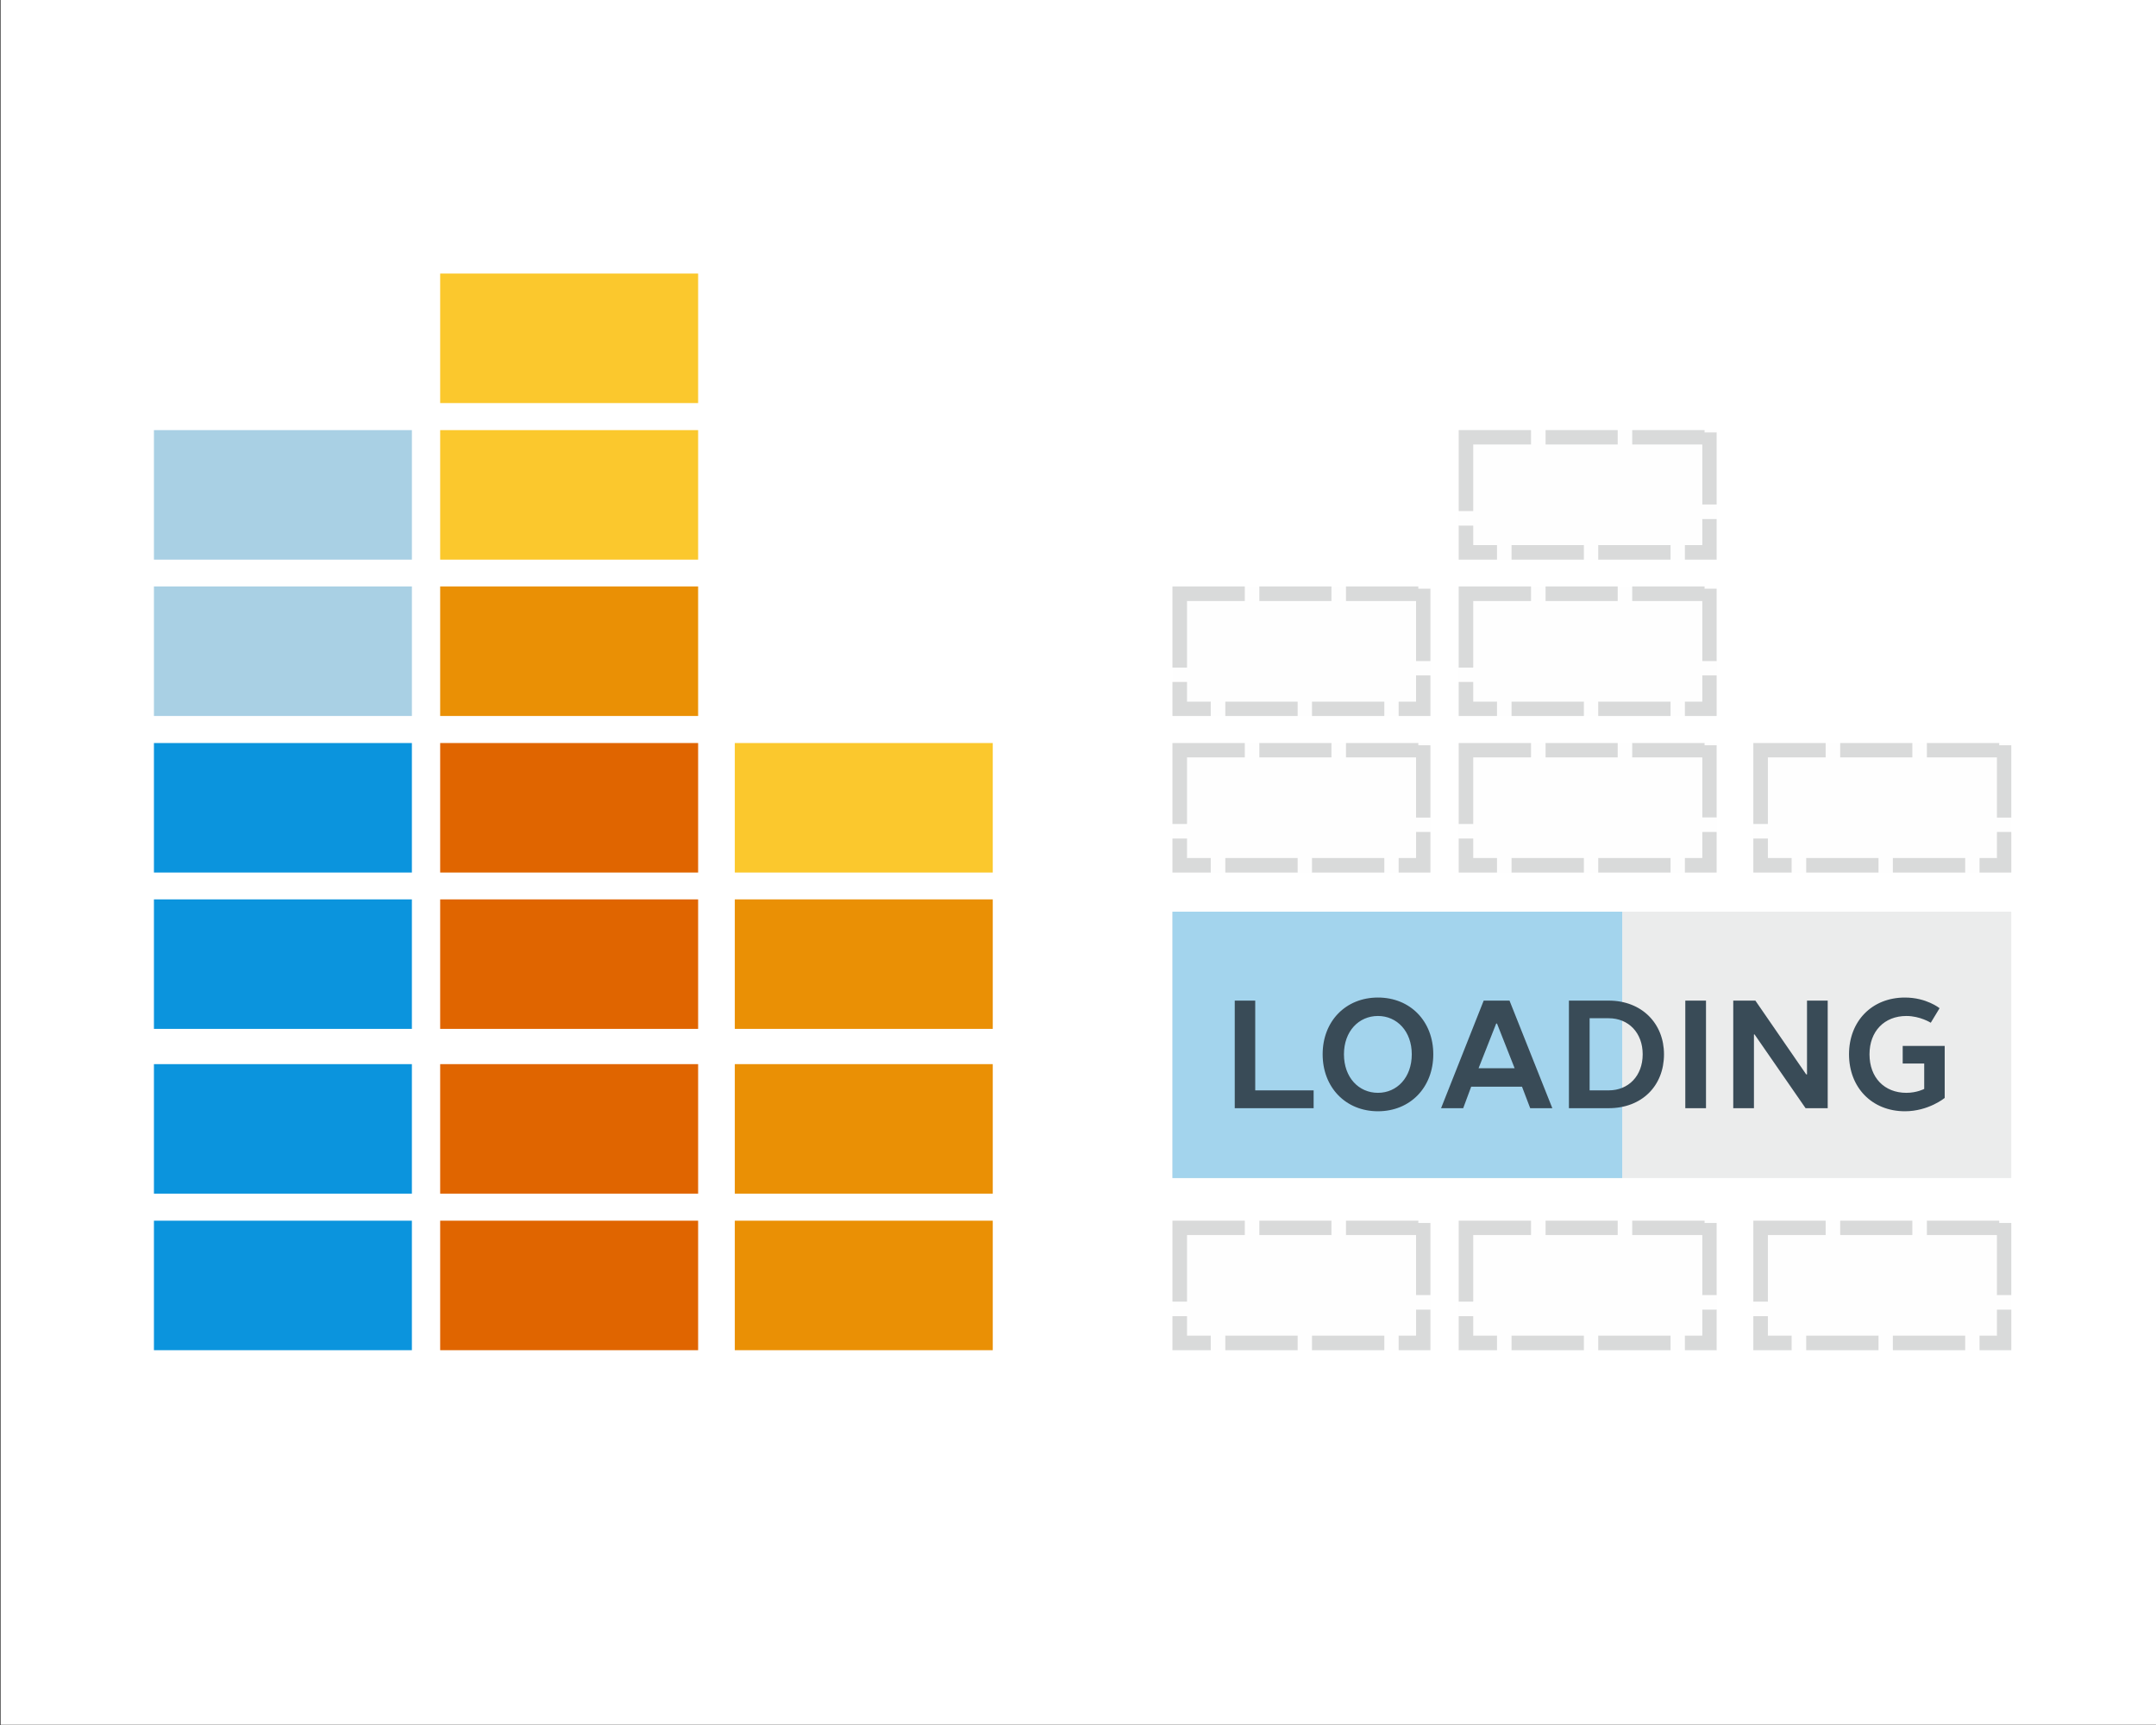 <?xml version="1.0" encoding="UTF-8"?>
<!DOCTYPE svg PUBLIC "-//W3C//DTD SVG 1.1//EN" "http://www.w3.org/Graphics/SVG/1.1/DTD/svg11.dtd">
<!-- Creator: CorelDRAW X7 -->
<svg xmlns="http://www.w3.org/2000/svg" xml:space="preserve" width="105.223mm" height="84.178mm" version="1.1" style="shape-rendering:geometricPrecision; text-rendering:geometricPrecision; image-rendering:optimizeQuality; fill-rule:evenodd; clip-rule:evenodd"
viewBox="0 0 10522 8418"
 xmlns:xlink="http://www.w3.org/1999/xlink">
 <rect x="0" y="0" width="10522" height="8418" fill="#333333" stroke="none"/>
 <defs>
  <style type="text/css">
   <![CDATA[
    .fil1 {fill:#FEFEFE}
    .fil8 {fill:#EBECEC}
    .fil2 {fill:#D9DADA}
    .fil7 {fill:#0B94DD}
    .fil9 {fill:#A3D4ED}
    .fil5 {fill:#A9D0E4}
    .fil6 {fill:#E06500}
    .fil4 {fill:#EA9005}
    .fil3 {fill:#FBC82D}
    .fil0 {fill:white}
    .fil10 {fill:#394B57;fill-rule:nonzero}
   ]]>
  </style>
 </defs>
 <g id="Слой_x0020_1">
  <polygon class="fil0" points="3,-1 10525,-1 10525,8417 3,8417 "/>
  <g>
   <polygon class="fil1" points="7119,2099 8378,2099 8378,2731 7119,2731 "/>
   <path id="1" class="fil2" d="M7472 2099l0 70 -282 0 0 325 -71 0 0 -325 0 -28 0 -42 353 0zm906 632l-70 0 -85 0 0 -71 85 0 0 -127 70 0 0 127 0 71zm-1259 0l0 -71 0 -95 71 0 0 95 116 0 0 71 -116 0 -71 0zm776 -632l0 70 -352 0 0 -70 352 0zm424 0l0 11 59 0 0 352 -70 0 0 -293 -342 0 0 -70 353 0zm-519 632l0 -71 353 0 0 71 -353 0zm-423 0l0 -71 353 0 0 71 -353 0z"/>
  </g>
  <polygon class="fil3" points="2148,2099 3407,2099 3407,2731 2148,2731 "/>
  <polygon class="fil3" points="2148,1335 3407,1335 3407,1967 2148,1967 "/>
  <g>
   <polygon class="fil1" points="7119,2862 8378,2862 8378,3494 7119,3494 "/>
   <path id="1" class="fil2" d="M7472 2862l0 71 -282 0 0 325 -71 0 0 -325 0 -28 0 -43 353 0zm906 632l-70 0 -85 0 0 -70 85 0 0 -128 70 0 0 128 0 70zm-1259 0l0 -70 0 -96 71 0 0 96 116 0 0 70 -116 0 -71 0zm776 -632l0 71 -352 0 0 -71 352 0zm424 0l0 11 59 0 0 353 -70 0 0 -293 -342 0 0 -71 353 0zm-519 632l0 -70 353 0 0 70 -353 0zm-423 0l0 -70 353 0 0 70 -353 0z"/>
  </g>
  <polygon class="fil4" points="2148,2862 3407,2862 3407,3494 2148,3494 "/>
  <g>
   <polygon class="fil1" points="5722,2862 6981,2862 6981,3494 5722,3494 "/>
   <path id="1" class="fil2" d="M6075 2862l0 71 -282 0 0 325 -71 0 0 -325 0 -28 0 -43 353 0zm906 632l-70 0 -85 0 0 -70 85 0 0 -128 70 0 0 128 0 70zm-1259 0l0 -70 0 -96 71 0 0 96 116 0 0 70 -116 0 -71 0zm776 -632l0 71 -352 0 0 -71 352 0zm424 0l0 11 59 0 0 353 -70 0 0 -293 -342 0 0 -71 353 0zm-519 632l0 -70 353 0 0 70 -353 0zm-423 0l0 -70 353 0 0 70 -353 0z"/>
  </g>
  <g>
   <polygon class="fil1" points="5722,3626 6981,3626 6981,4258 5722,4258 "/>
   <path id="1" class="fil2" d="M6075 3626l0 70 -282 0 0 325 -71 0 0 -325 0 -27 0 -43 353 0zm906 632l-70 0 -85 0 0 -71 85 0 0 -127 70 0 0 127 0 71zm-1259 0l0 -71 0 -95 71 0 0 95 116 0 0 71 -116 0 -71 0zm776 -632l0 70 -352 0 0 -70 352 0zm424 0l0 11 59 0 0 353 -70 0 0 -294 -342 0 0 -70 353 0zm-519 632l0 -71 353 0 0 71 -353 0zm-423 0l0 -71 353 0 0 71 -353 0z"/>
  </g>
  <g>
   <polygon class="fil1" points="5722,5957 6981,5957 6981,6589 5722,6589 "/>
   <path id="1" class="fil2" d="M6075 5957l0 70 -282 0 0 325 -71 0 0 -325 0 -28 0 -42 353 0zm906 632l-70 0 -85 0 0 -71 85 0 0 -127 70 0 0 127 0 71zm-1259 0l0 -71 0 -95 71 0 0 95 116 0 0 71 -116 0 -71 0zm776 -632l0 70 -352 0 0 -70 352 0zm424 0l0 11 59 0 0 352 -70 0 0 -293 -342 0 0 -70 353 0zm-519 632l0 -71 353 0 0 71 -353 0zm-423 0l0 -71 353 0 0 71 -353 0z"/>
  </g>
  <polygon class="fil5" points="751,2862 2010,2862 2010,3494 751,3494 "/>
  <polygon class="fil5" points="751,2099 2010,2099 2010,2731 751,2731 "/>
  <g>
   <polygon class="fil1" points="7119,3626 8378,3626 8378,4258 7119,4258 "/>
   <path id="1" class="fil2" d="M7472 3626l0 70 -282 0 0 325 -71 0 0 -325 0 -27 0 -43 353 0zm906 632l-70 0 -85 0 0 -71 85 0 0 -127 70 0 0 127 0 71zm-1259 0l0 -71 0 -95 71 0 0 95 116 0 0 71 -116 0 -71 0zm776 -632l0 70 -352 0 0 -70 352 0zm424 0l0 11 59 0 0 352 -70 0 0 -293 -342 0 0 -70 353 0zm-519 632l0 -71 353 0 0 71 -353 0zm-423 0l0 -71 353 0 0 71 -353 0z"/>
  </g>
  <g>
   <polygon class="fil1" points="7119,5957 8378,5957 8378,6589 7119,6589 "/>
   <path id="1" class="fil2" d="M7472 5957l0 70 -282 0 0 325 -71 0 0 -325 0 -28 0 -42 353 0zm906 632l-70 0 -85 0 0 -71 85 0 0 -127 70 0 0 127 0 71zm-1259 0l0 -71 0 -95 71 0 0 95 116 0 0 71 -116 0 -71 0zm776 -632l0 70 -352 0 0 -70 352 0zm424 0l0 11 59 0 0 352 -70 0 0 -293 -342 0 0 -70 353 0zm-519 632l0 -71 353 0 0 71 -353 0zm-423 0l0 -71 353 0 0 71 -353 0z"/>
  </g>
  <polygon class="fil6" points="2148,3626 3407,3626 3407,4258 2148,4258 "/>
  <polygon class="fil6" points="2148,5193 3407,5193 3407,5825 2148,5825 "/>
  <g>
   <polygon class="fil1" points="8557,3626 9816,3626 9816,4258 8557,4258 "/>
   <path id="1" class="fil2" d="M8910 3626l0 70 -282 0 0 325 -71 0 0 -325 0 -27 0 -43 353 0zm906 632l-70 0 -85 0 0 -71 85 0 0 -127 70 0 0 127 0 71zm-1259 0l0 -71 0 -95 71 0 0 95 116 0 0 71 -116 0 -71 0zm776 -632l0 70 -352 0 0 -70 352 0zm424 0l0 11 59 0 0 353 -70 0 0 -294 -342 0 0 -70 353 0zm-519 632l0 -71 353 0 0 71 -353 0zm-423 0l0 -71 353 0 0 71 -353 0z"/>
  </g>
  <g>
   <polygon class="fil1" points="8557,5957 9816,5957 9816,6589 8557,6589 "/>
   <path id="1" class="fil2" d="M8910 5957l0 70 -282 0 0 325 -71 0 0 -325 0 -28 0 -42 353 0zm906 632l-70 0 -85 0 0 -71 85 0 0 -127 70 0 0 127 0 71zm-1259 0l0 -71 0 -95 71 0 0 95 116 0 0 71 -116 0 -71 0zm776 -632l0 70 -352 0 0 -70 352 0zm424 0l0 11 59 0 0 352 -70 0 0 -293 -342 0 0 -70 353 0zm-519 632l0 -71 353 0 0 71 -353 0zm-423 0l0 -71 353 0 0 71 -353 0z"/>
  </g>
  <polygon class="fil3" points="3586,3626 4845,3626 4845,4258 3586,4258 "/>
  <polygon class="fil4" points="3586,5193 4845,5193 4845,5825 3586,5825 "/>
  <polygon class="fil7" points="751,3626 2010,3626 2010,4258 751,4258 "/>
  <polygon class="fil7" points="751,5193 2010,5193 2010,5825 751,5825 "/>
  <polygon class="fil6" points="2148,4389 3407,4389 3407,5021 2148,5021 "/>
  <polygon class="fil6" points="2148,5957 3407,5957 3407,6589 2148,6589 "/>
  <polygon class="fil4" points="3586,4389 4845,4389 4845,5021 3586,5021 "/>
  <polygon class="fil4" points="3586,5957 4845,5957 4845,6589 3586,6589 "/>
  <polygon class="fil7" points="751,4389 2010,4389 2010,5021 751,5021 "/>
  <polygon class="fil7" points="751,5957 2010,5957 2010,6589 751,6589 "/>
  <polygon class="fil8" points="5722,4449 9816,4449 9816,5749 5722,5749 "/>
  <polygon class="fil9" points="5722,4449 7917,4449 7917,5749 5722,5749 "/>
  <path class="fil10" d="M6026 5408l385 0 0 -87 -285 0 0 -438 -100 0 0 525zm429 -263c0,161 112,278 270,278 158,0 270,-117 270,-278 0,-161 -112,-277 -270,-277 -158,0 -270,116 -270,277zm435 0c0,113 -72,188 -165,188 -94,0 -166,-75 -166,-188 0,-112 72,-187 166,-187 93,0 165,75 165,187zm477 -262l-126 0 -208 525 108 0 39 -105 248 0 40 105 108 0 -209 -525zm-65 112l4 0 86 218 -176 0 86 -218zm355 -112l0 525 194 0c162,0 270,-109 270,-263 0,-150 -108,-262 -270,-262l-194 0zm194 86c97,0 166,71 166,176 0,105 -69,176 -166,176l-93 0 0 -352 93 0zm475 -86l-101 0 0 525 101 0 0 -525zm489 360l-248 -360 -108 0 0 525 101 0 0 -360 3 0 249 360 108 0 0 -525 -101 0 0 360 -4 0zm482 -375c-162,0 -273,116 -273,277 0,161 111,278 273,278 115,0 194,-65 194,-65l0 -254 -205 0 0 86 105 0 0 124c0,0 -36,19 -87,19 -108,0 -180,-75 -180,-188 0,-112 72,-187 180,-187 67,0 119,33 119,33l43 -71c0,0 -64,-52 -169,-52z"/>
 </g>
</svg>
